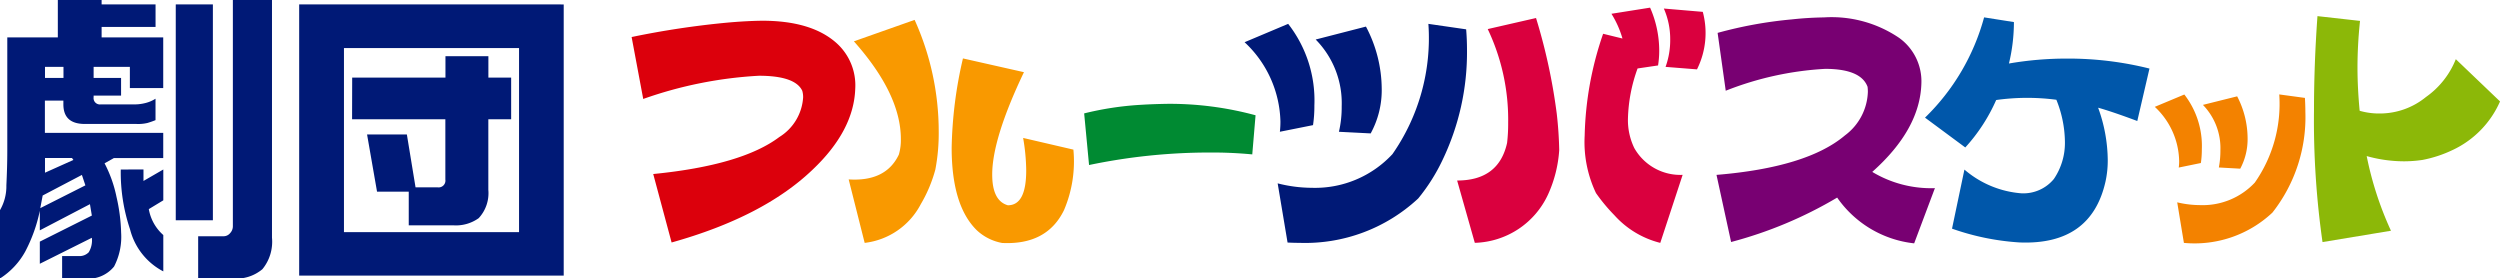 <svg xmlns="http://www.w3.org/2000/svg" width="215.469" height="24" viewBox="0 0 215.469 24"><g transform="translate(-286.5 -706)"><g transform="translate(286.5 706)"><g transform="translate(0 0)"><path d="M127.185,373.938h2.325l.124.169-2.45,1.1Zm1.106-13.616v3.222h-4.356v9.788c0,.976-.031,1.964-.079,2.968a4.1,4.1,0,0,1-.55,2.135v5.888a6.424,6.424,0,0,0,2.182-2.333,13.32,13.32,0,0,0,1.251-3.5v1.685l4.32-2.256.164.982-4.484,2.246v1.908l4.484-2.239a1.969,1.969,0,0,1-.268,1.248,1.1,1.1,0,0,1-.872.327h-1.422v1.937h1.922a2.865,2.865,0,0,0,2.555-1.035,5.536,5.536,0,0,0,.609-2.911,15.167,15.167,0,0,0-.4-3.094,10.967,10.967,0,0,0-1.028-2.89l.808-.455h4.249v-2.172h-10.2V368.99h1.593v.316c0,1.138.61,1.7,1.858,1.7h4.446a3.434,3.434,0,0,0,.946-.087,7.094,7.094,0,0,0,.692-.243v-1.847a2.927,2.927,0,0,1-.868.372,3.813,3.813,0,0,1-.967.12h-2.9a.545.545,0,0,1-.6-.624v-.133h2.366V367.04h-2.366v-.956h3.124v1.828h2.875v-4.368h-5.31v-.9h4.649V360.7h-4.649v-.382Zm5.425,14.609a15.369,15.369,0,0,0,.8,5.157,5.647,5.647,0,0,0,2.866,3.624v-3.132a3.851,3.851,0,0,1-1.25-2.235l1.25-.758v-2.657l-1.709.988v-.988Zm4.739-14.227v18.6h3.2V360.7Zm4.922-.382v19.512a.858.858,0,0,1-.236.58.727.727,0,0,1-.548.27h-2.207v3.638h2.953a3.509,3.509,0,0,0,2.584-.8,3.727,3.727,0,0,0,.826-2.711V360.322Zm-16.192,5.761h1.593v.956h-1.593Zm-.2,11.089,3.381-1.774.3.9-3.888,1.963Z" transform="translate(-123.307 -360.322)" fill="#001976"/><path d="M197.09,365.118h15.09V380.98H197.09Zm.7,6.137h8.039v5.2a.585.585,0,0,1-.654.668h-1.915l-.748-4.558h-3.43l.859,4.928h2.733v2.9h3.814a3.37,3.37,0,0,0,2.215-.616,3.159,3.159,0,0,0,.83-2.438v-6.086H211.5v-3.591h-1.962v-1.841h-3.7v1.841h-8.039Zm-4.56-9.9v23.375h22.8V361.357Z" transform="translate(-167.445 -360.975)" fill="#001976"/></g><g transform="translate(54.441 0.659)"><path d="M288.464,366.985a4.894,4.894,0,0,1,1.729,4.022q-.117,3.621-3.688,7-4.239,4.052-12.14,6.264l-1.584-5.9q7.635-.754,10.871-3.191a4.328,4.328,0,0,0,2.049-3.425,1.955,1.955,0,0,0-.076-.563c-.41-.86-1.659-1.291-3.737-1.291a35.548,35.548,0,0,0-9.969,2l-1-5.337a74.43,74.43,0,0,1,8.18-1.236c1.088-.1,2.1-.156,3.054-.169C284.927,365.154,287.035,365.768,288.464,366.985Z" transform="translate(-270.922 -364.031)" fill="#dc000c"/><path d="M325.964,376.578a4.467,4.467,0,0,0,.172-1.336q0-3.874-4.048-8.423l5.234-1.848a23.376,23.376,0,0,1,2.077,9.606,16.65,16.65,0,0,1-.289,3.286,11.978,11.978,0,0,1-1.259,2.995,6.279,6.279,0,0,1-4.834,3.333l-1.379-5.472Q324.851,378.929,325.964,376.578Zm10.781-7.1q-2.74,5.738-2.735,8.83,0,2.257,1.347,2.642c1.063,0,1.583-1,1.583-3.005a17.115,17.115,0,0,0-.266-2.8l4.332,1.007a10.69,10.69,0,0,1-.813,5.225q-1.473,3.01-5.328,2.821a4.329,4.329,0,0,1-2.188-1.1q-2.16-2.12-2.163-7.1a36.473,36.473,0,0,1,.973-7.706Z" transform="translate(-302.934 -363.916)" fill="#f99900"/><path d="M387.472,388.783a50.681,50.681,0,0,0-10.38,1.078l-.422-4.449a26.553,26.553,0,0,1,4.783-.734c.787-.051,1.612-.079,2.472-.092a28.289,28.289,0,0,1,7.518.987l-.284,3.372A36.65,36.65,0,0,0,387.472,388.783Z" transform="translate(-337.67 -376.297)" fill="#008a32"/><path d="M419.939,380.029a9.1,9.1,0,0,0,6.962-2.9A17.461,17.461,0,0,0,430,365.9l3.256.471c.048.592.072,1.18.072,1.769a21.443,21.443,0,0,1-2.116,9.508,16.015,16.015,0,0,1-2.089,3.3,14.293,14.293,0,0,1-10.236,3.826c-.33,0-.677-.01-1.024-.027l-.853-5.1A12.011,12.011,0,0,0,419.939,380.029Zm-2.69-5.714a9.653,9.653,0,0,0-3.09-6.834l3.756-1.582a10.718,10.718,0,0,1,2.259,7.029,11.012,11.012,0,0,1-.117,1.7l-2.856.571A7.974,7.974,0,0,0,417.249,374.315Zm5.04.886a9.194,9.194,0,0,0,.239-2.194,7.8,7.8,0,0,0-2.242-5.758l4.333-1.115a11.574,11.574,0,0,1,1.359,5.353,7.754,7.754,0,0,1-.951,3.854Z" transform="translate(-361.332 -364.502)" fill="#001976"/><path d="M472.417,371.251c.129,1.113.194,2.162.212,3.145a10.937,10.937,0,0,1-.948,3.784,7.168,7.168,0,0,1-6.327,4.2l-1.523-5.371q3.588,0,4.305-3.24a14.236,14.236,0,0,0,.093-1.73,18.167,18.167,0,0,0-1.761-8.082l4.163-.953A49.38,49.38,0,0,1,472.417,371.251Zm4.971,8.754a15.092,15.092,0,0,1-1.59-1.914,10.232,10.232,0,0,1-.975-4.957,28.628,28.628,0,0,1,1.59-8.772l1.668.409a8.465,8.465,0,0,0-.95-2.133l3.33-.528a9.189,9.189,0,0,1,.787,3.739,8.112,8.112,0,0,1-.1,1.243l-1.765.26a13.542,13.542,0,0,0-.83,4.312,5.522,5.522,0,0,0,.547,2.548,4.564,4.564,0,0,0,4.166,2.31l-1.927,5.862A7.893,7.893,0,0,1,477.388,380.005Zm4.407-12.79a6.763,6.763,0,0,0,.4-2.371,6.575,6.575,0,0,0-.548-2.657l3.356.286a7.016,7.016,0,0,1-.5,4.957Z" transform="translate(-392.685 -362.11)" fill="#da003e"/><path d="M535.53,374.551A4.865,4.865,0,0,0,537.5,370.8a3.562,3.562,0,0,0-.026-.432c-.381-1.03-1.6-1.548-3.66-1.548a27.332,27.332,0,0,0-8.564,1.885l-.7-4.986a36.393,36.393,0,0,1,6.38-1.161q1.406-.153,2.787-.173a10.365,10.365,0,0,1,6.469,1.759,4.6,4.6,0,0,1,1.926,3.946q-.123,3.952-4.234,7.611a9.833,9.833,0,0,0,5.4,1.4l-1.788,4.758a9.306,9.306,0,0,1-6.636-3.945,35.709,35.709,0,0,1-9.142,3.829l-1.258-5.785Q532.266,377.312,535.53,374.551Z" transform="translate(-430.954 -363.544)" fill="#780072"/><path d="M576.643,375.594l-3.471-2.57a18.972,18.972,0,0,0,5.093-8.642l2.57.406a15.3,15.3,0,0,1-.429,3.571,29.179,29.179,0,0,1,5.046-.425,28.815,28.815,0,0,1,7.066.86l-1.05,4.52c-1.57-.587-2.7-.961-3.376-1.146a13.45,13.45,0,0,1,.83,4.5,8.455,8.455,0,0,1-.191,1.854q-1.233,5.5-7.4,5.259a21.466,21.466,0,0,1-5.831-1.189l1.069-5.091a8.531,8.531,0,0,0,4.908,2.045,3.407,3.407,0,0,0,2.8-1.233,5.525,5.525,0,0,0,.953-3.238,9.9,9.9,0,0,0-.737-3.592,19.36,19.36,0,0,0-5.187.022A15.038,15.038,0,0,1,576.643,375.594Z" transform="translate(-461.701 -363.544)" fill="#0057aa"/><path d="M629.376,395.195,628.8,391.7a8.607,8.607,0,0,0,1.987.239,6.146,6.146,0,0,0,4.7-1.94,11.824,11.824,0,0,0,2.107-7.6l2.212.3c.025.408.039.814.039,1.206a13.291,13.291,0,0,1-2.841,8.681A9.79,9.79,0,0,1,629.376,395.195Zm-.409-7.091a6.541,6.541,0,0,0-2.1-4.634l2.546-1.064a7.225,7.225,0,0,1,1.509,4.713,8.01,8.01,0,0,1-.083,1.192l-1.907.391A3.893,3.893,0,0,0,628.967,388.1Zm3.421.591a7.668,7.668,0,0,0,.134-1.476,5.345,5.345,0,0,0-1.507-3.918l2.951-.737a7.875,7.875,0,0,1,.9,3.616,5.392,5.392,0,0,1-.634,2.619Z" transform="translate(-495.592 -374.92)" fill="#f38200"/><path d="M667.814,368.486c0,1.252.068,2.513.188,3.763a6.012,6.012,0,0,0,1.718.234,6.284,6.284,0,0,0,4-1.424,7.268,7.268,0,0,0,2.569-3.257l3.811,3.642a8.3,8.3,0,0,1-4.046,4.167,10.665,10.665,0,0,1-2.645.875,10.975,10.975,0,0,1-1.59.118,11.974,11.974,0,0,1-3.212-.451,28.876,28.876,0,0,0,2.093,6.435l-5.9.977a73.865,73.865,0,0,1-.735-11.306q0-4.024.3-8.168l3.668.411A38.288,38.288,0,0,0,667.814,368.486Z" transform="translate(-519.069 -363.36)" fill="#8cb808"/></g></g></g></svg>